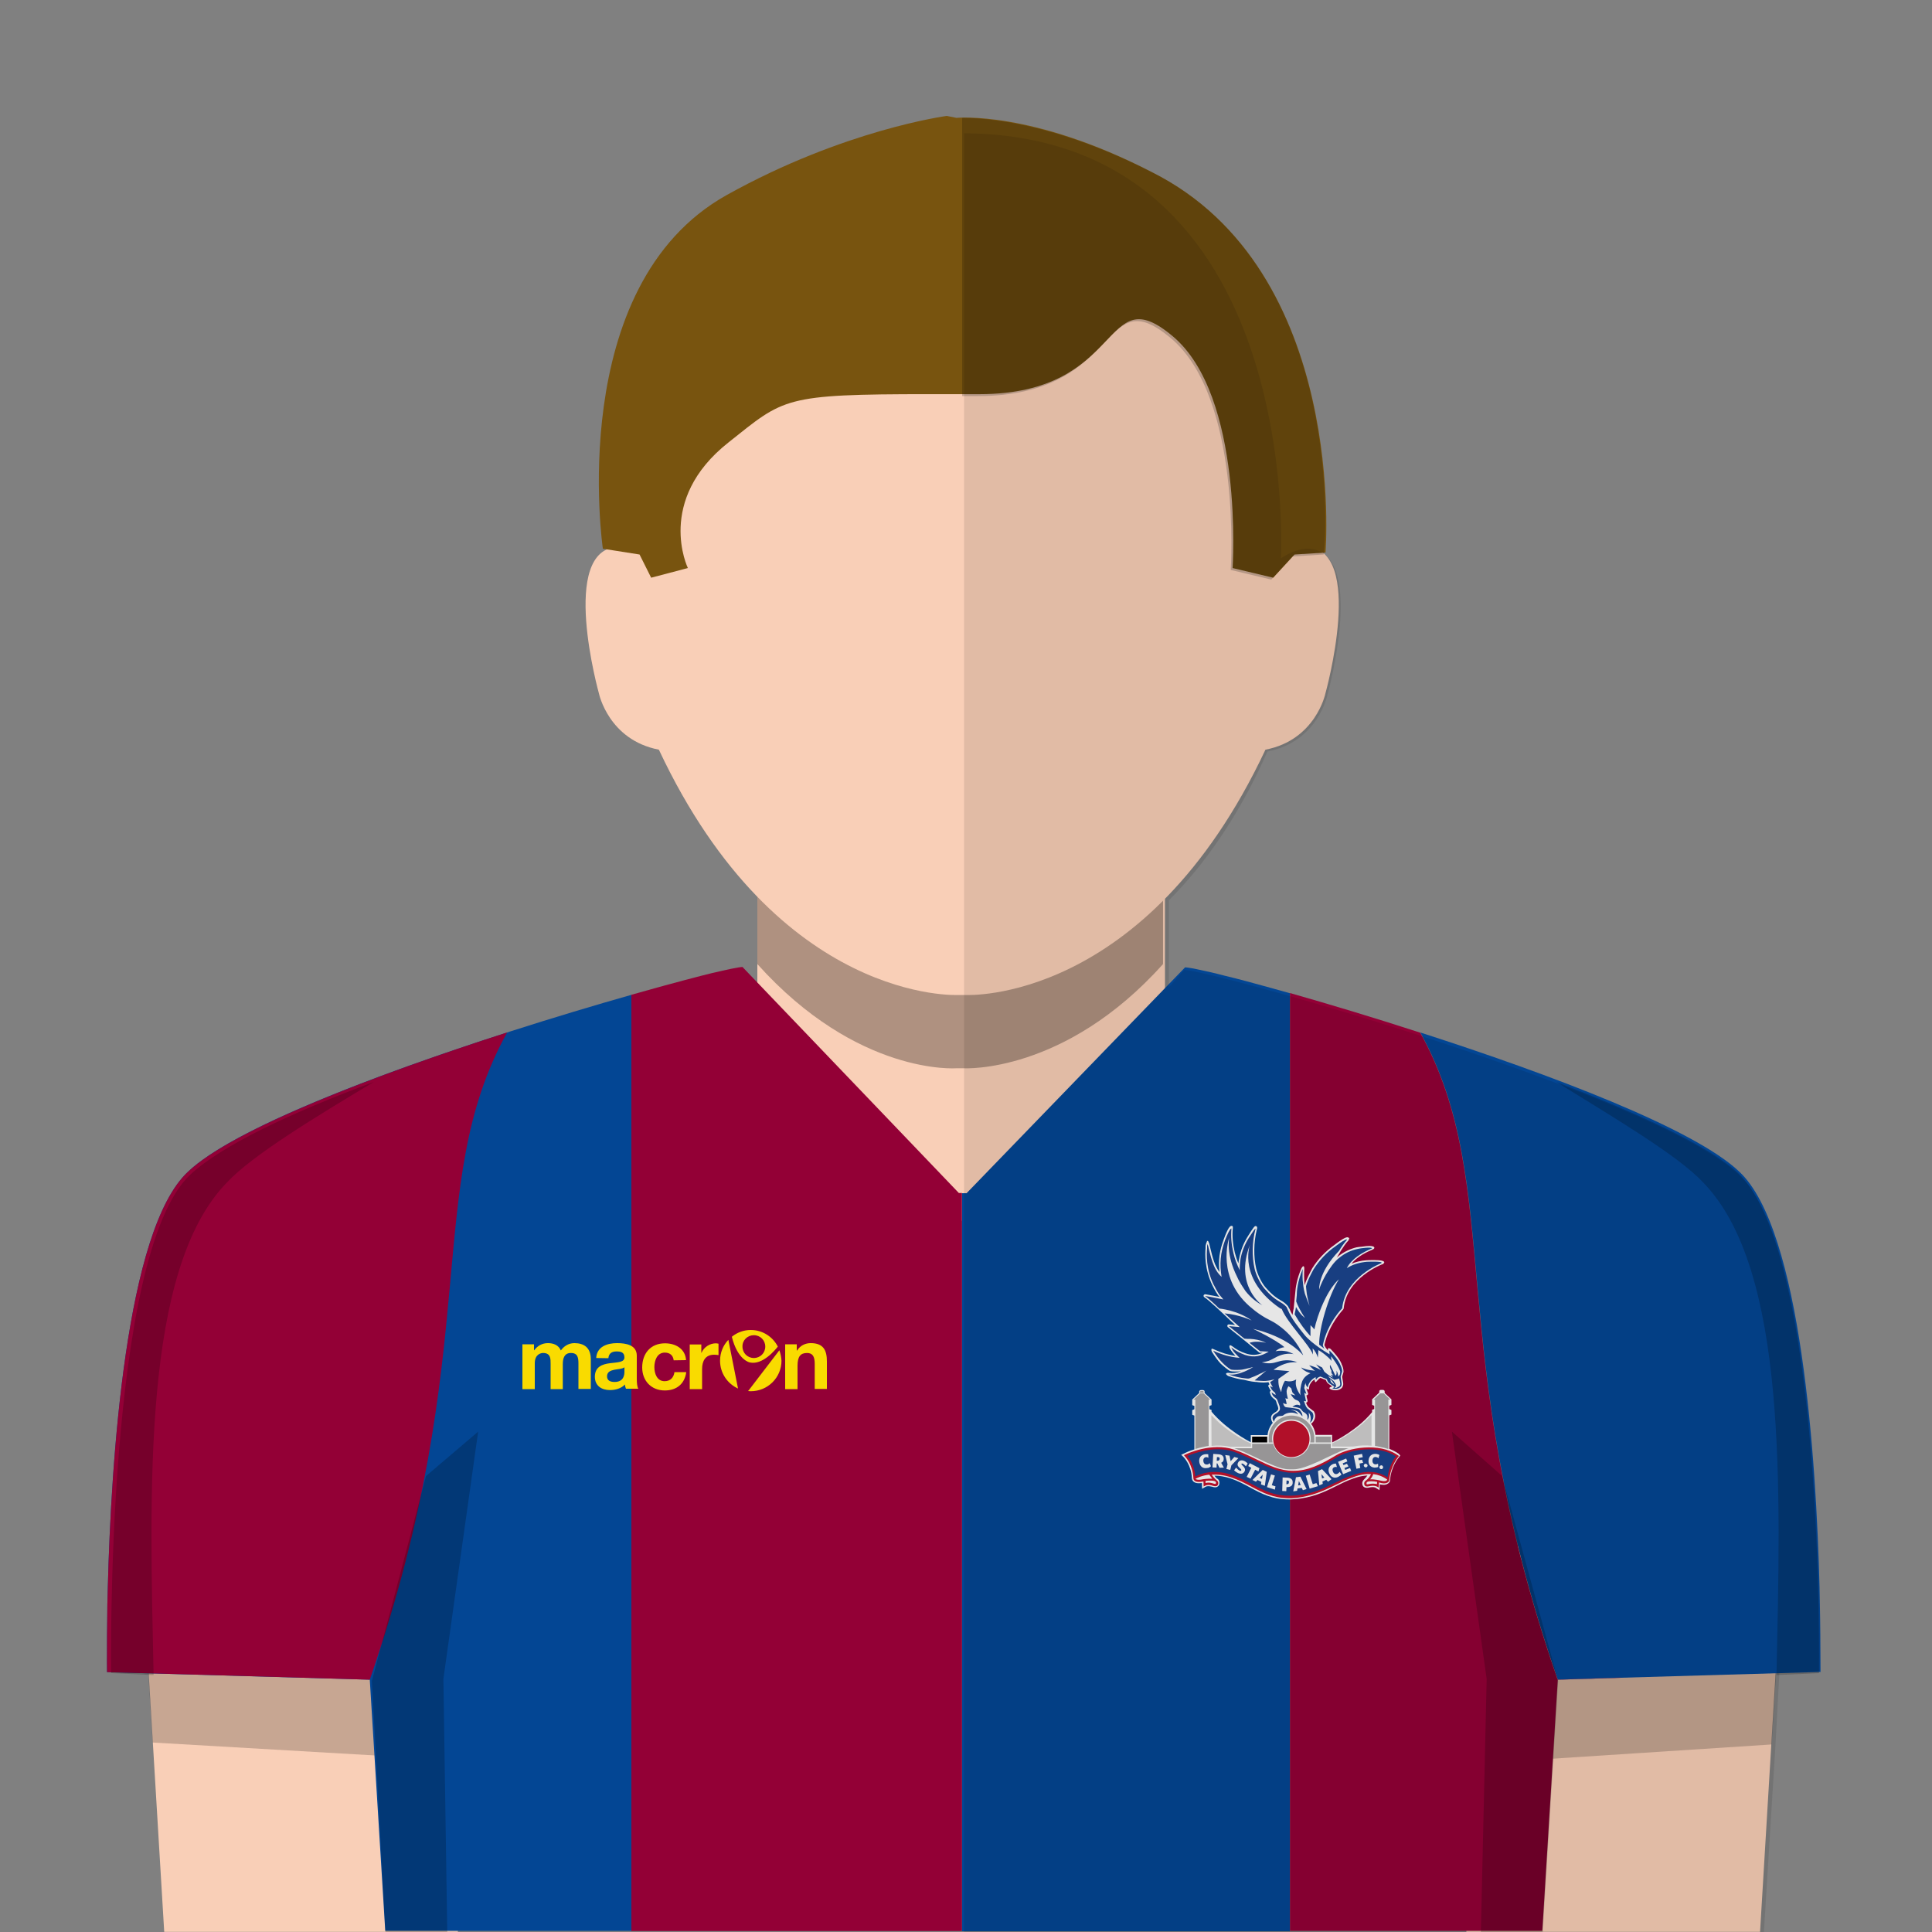 <?xml version="1.0" encoding="utf-8"?><svg viewBox="0 0 100 100" xmlns="http://www.w3.org/2000/svg"><rect x="0" y="0" width="100" height="100" fill="#808080" stroke="none"/><g id="skin"><rect x="39.2" y="43.502" fill="#F9CFB7" width="21.099" height="19.689" /><g opacity="0.3"><g><path d="M50,41.502h-0.4H39.2V49.9c5.2,5.792,10.3,5.393,10.3,5.393h0.4c0,0,5.198,0.301,10.298-5.393v-8.398H50z" /></g></g><path fill="#F9CFB7" d="M50,51.5c0,0,9.297,0.5,15.499-12.697c2.601-0.5,3.101-2.9,3.101-2.9s2.101-7.5-1-7.6&#xD;&#xA;		c-0.701,0-1.399,0.5-1.399,0.5s1.198-21.7-16.198-22h-0.4c-17.4,0.3-16.2,22-16.2,22s-0.7-0.5-1.4-0.5c-3.1,0.1-1,7.6-1,7.6&#xD;&#xA;		s0.5,2.4,3.1,2.9C40.3,52,49.6,51.5,49.6,51.5H50z" /><polygon fill="#F9CFB7" points="92.199,81.693 91.1,99.993 75.898,99.993 76.699,79.793 	" /><polygon fill="#F9CFB7" points="7.4,81.693 8.5,99.993 23.7,99.993 22.9,79.793 	" /><g opacity="0.2"><polygon points="22.9,80.393 7.4,82.193 7.9,90.193 23.4,91.094 		" /></g><g opacity="0.2"><polygon points="76.699,80.493 92.199,82.293 91.699,90.293 76.299,91.293 		" /></g></g><g id="short-hair"><path fill="#78540F" d="M50.699,20.402c7.6,0,6.301-6.102,10-3c3.699,3.1,3.1,12,3.1,12l2.102,0.5l1.104-1.2l1.603-0.101&#xD;&#xA;		c0,0,1.197-14.601-9-19.699c-6.2-3.2-10.101-2.801-10.101-2.801L49.004,6c0,0-5.3,0.7-11.4,4.101c-8.4,4.699-6.4,18.301-6.4,18.301&#xD;&#xA;		l1.9,0.3l0.6,1.2l1.9-0.5c0,0-1.7-3.5,2.1-6.5c2.9-2.301,2.8-2.5,10.4-2.5H50.699z" /><g opacity="0.2"><path d="M59.6,8.902C54.499,6.3,50.9,6.101,49.801,6.101V20.5H50.6c7.602,0,6.299-6.1,10-3c3.698,3.101,3.102,12,3.102,12l2.1,0.5&#xD;&#xA;			l1.104-1.2l1.604-0.1C68.6,28.602,69.799,14.001,59.6,8.902z" /></g></g><g id="crystal_x5F_palace"><path fill="#034694" d="M64.52,50.79c-0.41-0.11-0.8-0.21-1.14-0.29c-0.26-0.07-0.51-0.13-0.73-0.18&#xD;&#xA;		c-0.56-0.13-0.96-0.21-1.19-0.24c-0.04,0-0.09-0.01-0.12-0.01l-0.01,0.01l-11.3,11.68h-0.24v38.2h16.98V51.41&#xD;&#xA;		C65.95,51.18,65.19,50.97,64.52,50.79z" /><path fill="#034694" d="M9.73,60.65c-3.22,3-3.98,14.96-4.15,21.52c-0.02,0.58-0.03,1.13-0.03,1.62c0,0.31-0.01,0.59-0.01,0.86&#xD;&#xA;		c-0.01,1.19,0,1.9,0,1.9l13.6,0.39l0.8,13h12.75V51.49C25.21,53.61,12.86,57.66,9.73,60.65z" /><path fill="#930036" d="M49.63,61.75l-11.2-11.7c-0.22,0.01-0.78,0.13-1.59,0.32c-0.17,0.04-0.36,0.09-0.56,0.14&#xD;&#xA;		c-0.26,0.07-0.54,0.14-0.84,0.22c-0.8,0.21-1.74,0.47-2.76,0.76v48.46h17.11v-38.2H49.63z" /><path id="left_sleve_4_" fill="#930036" d="M26.25,53.44c-6.74,2.17-14.18,4.99-16.52,7.21c-3.22,3-3.98,14.96-4.15,21.52&#xD;&#xA;		c-0.02,0.58-0.03,1.13-0.03,1.62c0,0.31-0.01,0.59-0.01,0.86c-0.01,1.19,0,1.9,0,1.9s6.89,0.19,13.6,0.39&#xD;&#xA;		C25.11,69.69,21.82,61.43,26.25,53.44z" /><path fill="#034694" d="M94.22,84.65c0-0.26-0.01-0.55-0.01-0.86c-0.01-0.49-0.02-1.04-0.03-1.62c-0.17-6.57-0.94-18.52-4.15-21.52&#xD;&#xA;		c-2.33-2.23-9.78-5.04-16.52-7.21c0,0,0,0.01,0.01,0.01c4.41,7.99,1.13,16.25,7.11,33.49c1.09-0.03,2.19-0.07,3.26-0.1&#xD;&#xA;		c5.51-0.16,10.34-0.3,10.34-0.3S94.23,85.84,94.22,84.65z" /><path fill="#930036" d="M73.51,53.45c-2.43-0.79-4.77-1.49-6.74-2.05v48.54h13.06l0.8-13l3.25-0.1v-0.01&#xD;&#xA;		c-1.07,0.03-2.17,0.07-3.26,0.1C74.64,69.7,77.92,61.44,73.51,53.45z" /><g id="club_logo_copy"><path fill="#FFFFFF" d="M72.4,75.25c-0.15-0.11-0.32-0.19-0.49-0.26v-1.73l0.11-0.04v-0.24l-0.11-0.05v-0.17l0.11-0.04v-0.29&#xD;&#xA;			l-0.35-0.33v-0.09c0,0-0.01-0.07-0.1-0.07h-0.1c0,0-0.08,0.01-0.08,0.07v0.07l-0.37,0.35v0.29l0.11,0.04v0.17l-0.11,0.04v0.12&#xD;&#xA;			c-0.76,0.93-1.92,1.5-2.07,1.57v-0.39h-0.86c-0.02-0.22-0.11-0.42-0.23-0.58c0.09-0.05,0.17-0.17,0.2-0.29&#xD;&#xA;			c0.03-0.12,0.01-0.24-0.05-0.34c0-0.01-0.01-0.01-0.01-0.02c-0.03-0.01-0.06-0.04-0.1-0.07c-0.06-0.05-0.16-0.12-0.18-0.15&#xD;&#xA;			c-0.06-0.06-0.09-0.14-0.12-0.22c0.02,0,0.04-0.01,0.06-0.03c0.02-0.02,0.02-0.04,0.02-0.07l-0.01-0.05&#xD;&#xA;			c-0.02-0.06-0.04-0.15-0.05-0.23l0,0h0.01l0,0c0.04,0,0.08-0.04,0.08-0.08c0-0.01,0-0.03-0.01-0.04l-0.09-0.25&#xD;&#xA;			c0.01,0.01,0.01,0.02,0.02,0.02c0.02,0.02,0.07,0.06,0.1,0.05c0.03-0.01,0.03-0.07,0.03-0.1c0.01-0.16,0.13-0.32,0.27-0.42&#xD;&#xA;			c0.01,0.03,0.01,0.04,0.02,0.05c0.01,0.03,0.01,0.09,0.04,0.09l0,0c0.03,0,0.05-0.04,0.1-0.09c0.06-0.06,0.1-0.11,0.16-0.13&#xD;&#xA;			l0.28,0.11c0.01,0.05,0.05,0.13,0.11,0.18c0.05,0.04,0.1,0.07,0.19,0.13c0.01,0.01,0.02,0.01,0.03,0.02&#xD;&#xA;			c-0.01,0-0.02,0.01-0.03,0.01c-0.03,0.01-0.12,0.04-0.12,0.08c0,0.04,0.09,0.06,0.12,0.08c0.06,0.02,0.13,0.03,0.2,0.03&#xD;&#xA;			c0.14,0,0.26-0.05,0.33-0.13c0.05-0.08,0.08-0.16,0.06-0.26c-0.01-0.07-0.04-0.25-0.05-0.31l0.07-0.25c0-0.01,0-0.02,0-0.02&#xD;&#xA;			c0-0.12-0.03-0.25-0.1-0.38V70.6c0-0.01-0.01-0.02-0.01-0.03s-0.01-0.01-0.01-0.02c-0.02-0.04-0.04-0.08-0.06-0.12&#xD;&#xA;			c-0.2-0.33-0.48-0.59-0.49-0.61c-0.03-0.01-0.08-0.05-0.11-0.04c-0.03,0.01-0.03,0.08-0.03,0.11v0.02&#xD;&#xA;			c-0.02-0.05-0.09-0.12-0.11-0.15c-0.03-0.05-0.06-0.11-0.07-0.14c0.24-1.1,0.97-1.83,0.97-1.84c0.02-0.02,0.02-0.04,0.03-0.06&#xD;&#xA;			c0.15-1.57,1.95-2.26,1.97-2.27c0.01,0,0.05-0.02,0.06-0.02c0.06-0.05,0.07-0.08,0.07-0.1c-0.02-0.06-0.13-0.11-0.57-0.11&#xD;&#xA;			c-0.17,0-0.33,0.01-0.33,0.01c-0.01,0-0.01,0-0.02,0c-0.28,0.02-0.54,0.08-0.78,0.18c0.31-0.38,0.8-0.61,1.09-0.73&#xD;&#xA;			c0.01-0.01,0.06-0.03,0.07-0.04c0.01-0.02,0.04-0.04,0.02-0.08c-0.03-0.06-0.16-0.07-0.25-0.07c-0.1,0-0.23,0.01-0.4,0.04&#xD;&#xA;			c-0.09,0-0.17,0.02-0.25,0.03h-0.01c-0.33,0.08-0.65,0.23-0.92,0.44c-0.04,0.03-0.08,0.07-0.11,0.1l0.22-0.37&#xD;&#xA;			c0.12-0.19,0.24-0.37,0.38-0.52c0.01-0.01,0.01-0.02,0.02-0.04c0.01-0.03,0.04-0.07,0.02-0.09c-0.02-0.01-0.05-0.04-0.09-0.04&#xD;&#xA;			c-0.04,0-0.17,0.01-0.66,0.39c-0.47,0.33-0.87,0.75-1.16,1.22c-0.11,0.21-0.32,0.6-0.39,0.87c0-0.03-0.01-0.06-0.01-0.08&#xD;&#xA;			c-0.01-0.11-0.02-0.22-0.02-0.36c0-0.16,0-0.31,0.01-0.4c0-0.04,0-0.13-0.04-0.14s-0.09,0.07-0.11,0.11&#xD;&#xA;			c-0.24,0.55-0.3,1.01-0.32,1.28l-0.08,0.81c-0.02,0.05-0.06,0.32-0.06,0.32c-0.06-0.11-0.11-0.2-0.16-0.32c0,0,0-0.01-0.01-0.01&#xD;&#xA;			l-0.07-0.13c0,0,0-0.01-0.01-0.01c-0.12-0.14-0.23-0.21-0.37-0.29c-0.19-0.11-0.42-0.26-0.77-0.66c-0.2-0.22-0.42-0.67-0.49-0.98&#xD;&#xA;			c-0.14-0.62-0.13-1.35,0.03-2.01c0.02-0.04,0.03-0.13,0.01-0.15c-0.02-0.03-0.04-0.04-0.07-0.04c-0.05,0-0.1,0.04-0.42,0.56l0,0&#xD;&#xA;			c-0.21,0.34-0.36,0.72-0.43,1.12c-0.02,0.08-0.03,0.17-0.04,0.25c-0.08-0.18-0.14-0.38-0.19-0.57c-0.1-0.42-0.14-0.85-0.1-1.24&#xD;&#xA;			c0-0.02,0.01-0.09-0.01-0.11c-0.01-0.01-0.03-0.02-0.06-0.02c-0.07,0-0.18,0.09-0.4,0.7c-0.22,0.58-0.29,1.11-0.22,1.69&#xD;&#xA;			c-0.25-0.32-0.36-0.77-0.46-1.18c-0.02-0.1-0.05-0.2-0.07-0.29c-0.02-0.05-0.05-0.16-0.09-0.14h-0.01l0,0l0,0c0,0,0,0-0.01,0&#xD;&#xA;			c-0.01,0.02-0.04,0.12-0.05,0.13c-0.01,0.03-0.02,0.07-0.03,0.12v0.01c0,0.02,0,0.04,0,0.06s0,0.04,0,0.06&#xD;&#xA;			c-0.03,0.3-0.05,1.09,0.35,1.91l0.01,0.02c0,0.01,0.01,0.02,0.02,0.04c0.04,0.09,0.09,0.17,0.14,0.26&#xD;&#xA;			c0.01,0.03,0.03,0.05,0.05,0.08c0.06,0.1,0.1,0.16,0.16,0.21c-0.24-0.05-0.58-0.11-0.74-0.14c-0.04,0-0.07,0.02-0.09,0.05&#xD;&#xA;			c-0.01,0.04,0,0.08,0.03,0.1c0.14,0.09,0.39,0.31,0.65,0.55l0,0l0.46,0.43l0.04,0.04c0.15,0.14,0.3,0.29,0.45,0.42l-0.32-0.03&#xD;&#xA;			c-0.04,0-0.07,0.02-0.08,0.05c-0.01,0.03,0,0.07,0.02,0.09l0.74,0.59l0,0l0.32,0.26c0,0,0,0,0.01,0.01L65.17,70&#xD;&#xA;			c0.01,0.01,0.03,0.02,0.05,0.02h0.14c-0.3,0.13-0.57,0.14-0.89,0.03c-0.25-0.08-0.49-0.21-0.69-0.37&#xD;&#xA;			c-0.03-0.02-0.1-0.07-0.13-0.04c-0.03,0.03-0.01,0.1,0,0.14c0.07,0.14,0.18,0.28,0.3,0.4c-0.38-0.05-0.73-0.16-1.12-0.34&#xD;&#xA;			c-0.03-0.01-0.09-0.05-0.12-0.02c-0.02,0.03,0,0.11,0.01,0.14c0.18,0.28,0.32,0.47,0.46,0.62c0.16,0.15,0.36,0.31,0.46,0.37&#xD;&#xA;			c0.02,0.01,0.07,0.04,0.3,0.04c0.09,0,0.19,0,0.27-0.01c0.01,0,0.02,0,0.03,0c-0.23,0.08-0.45,0.11-0.64,0.08&#xD;&#xA;			c-0.04-0.01-0.13,0-0.14,0.04c-0.01,0.04,0.07,0.1,0.11,0.12c0.28,0.1,0.56,0.17,0.82,0.2c0.09,0.02,0.33,0.09,0.6,0.11&#xD;&#xA;			c0.02,0,0.04,0,0.05,0c0.02,0,0.04,0,0.06,0.01c0.1,0.01,0.2,0.02,0.3,0.02c0.08,0,0.17-0.01,0.26-0.02c0,0.01,0,0.02,0.01,0.03&#xD;&#xA;			l0.04,0.09c-0.02,0-0.03,0.01-0.04,0.02c-0.03,0.03-0.03,0.07-0.01,0.1l0.1,0.19c0,0,0,0.01,0.01,0.01c0,0,0,0,0.01,0.01&#xD;&#xA;			c0,0-0.01,0-0.01,0.01c-0.04,0.01-0.05,0.05-0.04,0.08c0.05,0.21,0.15,0.28,0.22,0.33c0.05,0.04,0.08,0.06,0.1,0.12&#xD;&#xA;			c0.01,0.04,0.03,0.08,0.04,0.13c0.04,0.09,0.1,0.24,0.06,0.3c-0.05,0.08-0.08,0.1-0.13,0.13c-0.04,0.02-0.08,0.05-0.13,0.09&#xD;&#xA;			c-0.13,0.11-0.13,0.26-0.03,0.44l0.01,0.01l0.01,0.01c-0.15,0.18-0.25,0.4-0.27,0.64h-0.87v0.37c-0.1-0.05-1.25-0.65-2.03-1.58&#xD;&#xA;			v-0.09l-0.11-0.04l0,0v-0.17l0.11-0.04v-0.29l-0.36-0.34v-0.08c0-0.06-0.08-0.07-0.08-0.07h-0.1c-0.09,0-0.1,0.07-0.1,0.07v0.08&#xD;&#xA;			l-0.36,0.34v0.29l0.11,0.04v0.17l-0.11,0.05v0.24l0.11,0.04v1.75c-0.3,0.09-0.49,0.19-0.51,0.2l-0.17,0.08l0.13,0.13&#xD;&#xA;			c0,0,0.39,0.39,0.42,1.07c0,0.08,0.04,0.15,0.1,0.2c0.13,0.1,0.35,0.07,0.42,0.06l0.01,0.3l0.19-0.11&#xD;&#xA;			c0.04-0.02,0.15-0.04,0.26-0.01c0.02,0,0.04,0.01,0.06,0.01c0.09,0.03,0.21,0.06,0.3-0.01c0.04-0.03,0.09-0.08,0.09-0.19&#xD;&#xA;			c0-0.08-0.03-0.15-0.09-0.2c-0.01-0.01-0.02-0.01-0.04-0.02c-0.03-0.03-0.09-0.09-0.13-0.15c0.24,0,0.52,0.04,0.83,0.14&#xD;&#xA;			c0.38,0.13,0.7,0.3,1.01,0.47c0.59,0.32,1.15,0.62,2.02,0.62c0.08,0,0.16,0,0.24-0.01c0.94-0.06,1.6-0.38,2.18-0.67&#xD;&#xA;			c0.24-0.12,0.48-0.24,0.71-0.33c0.02-0.01,0.04-0.01,0.06-0.02c0.17-0.07,0.49-0.19,0.87-0.21c0,0.01-0.01,0.01-0.01,0.01&#xD;&#xA;			c-0.06,0.09-0.19,0.22-0.19,0.22l0,0c-0.04,0.05-0.07,0.11-0.07,0.17c0,0.11,0.04,0.16,0.08,0.19c0.09,0.07,0.21,0.05,0.3,0.03&#xD;&#xA;			c0.02,0,0.04-0.01,0.06-0.01c0.11-0.02,0.22,0,0.26,0.03l0.19,0.12l0.02-0.3c0.08,0.02,0.29,0.06,0.42-0.04&#xD;&#xA;			c0.07-0.04,0.11-0.11,0.11-0.2c0.06-0.69,0.43-1.13,0.44-1.14l0.09-0.11L72.4,75.25z M67.53,72.21l0.03-0.01h0.01L67.53,72.21z" /><g id="g158" transform="translate(226.992,741.363)"><path id="path160" fill="#1B458F" d="M-160.37-664.73h-0.03l-0.01,0.19h0.02c0.07,0,0.11-0.03,0.11-0.09&#xD;&#xA;				C-160.26-664.71-160.3-664.73-160.37-664.73" /></g><g id="g162" transform="translate(229.752,740.155)"><path id="path164" fill="#1B458F" d="M-162.56-663.27l0.13-0.02l-0.09-0.21L-162.56-663.27z" /></g><g id="g166" transform="translate(220.599,741.775)"><path id="path168" fill="#1B458F" d="M-155.28-665.23l0.04-0.22l-0.16,0.17L-155.28-665.23z" /></g><g id="g170" transform="translate(209.458,747.308)"><path id="path172" fill="#1B458F" d="M-146.43-671.89h-0.04l-0.01,0.19h0.04c0.07,0,0.1-0.03,0.11-0.09&#xD;&#xA;				C-146.32-671.87-146.36-671.89-146.43-671.89" /></g><g id="g174" transform="translate(235.778,741.866)"><path id="path176" fill="#1B458F" d="M-167.35-665.34l0.12-0.05l-0.15-0.17L-167.35-665.34z" /></g><g id="g178" transform="translate(250.788,744.213)"><path id="path180" fill="#1B458F" d="M-179.29-668.17c-0.05,0-0.1-0.04-0.1-0.09c-0.01-0.05,0.04-0.1,0.09-0.11&#xD;&#xA;				c0.05,0,0.1,0.04,0.1,0.09C-179.19-668.23-179.23-668.17-179.29-668.17 M-179.44-668.73c-0.03-0.04-0.08-0.06-0.13-0.07&#xD;&#xA;				c-0.1-0.01-0.17,0.05-0.18,0.17c-0.01,0.12,0.05,0.2,0.14,0.21c0.05,0.01,0.09-0.01,0.15-0.03l0.01,0.17&#xD;&#xA;				c-0.06,0.02-0.12,0.03-0.2,0.03c-0.21-0.02-0.33-0.17-0.3-0.39c0.02-0.21,0.17-0.34,0.39-0.32c0.07,0.01,0.13,0.03,0.17,0.06&#xD;&#xA;				L-179.44-668.73z M-180.09-668.26c-0.05,0-0.1-0.04-0.11-0.09c0-0.05,0.04-0.1,0.09-0.1s0.1,0.04,0.11,0.09&#xD;&#xA;				C-180-668.31-180.04-668.27-180.09-668.26 M-180.38-668.23l-0.2,0.04l-0.14-0.68l0.43-0.09l0.04,0.17l-0.23,0.05l0.02,0.11&#xD;&#xA;				l0.17-0.03l0.06,0.16l-0.19,0.04L-180.38-668.23z M-181.27-667.91l-0.26-0.64l0.42-0.17l0.06,0.15l-0.24,0.1l0.04,0.09l0.18-0.07&#xD;&#xA;				l0.08,0.14l-0.21,0.08l0.04,0.1l0.25-0.1l0.06,0.15L-181.27-667.91z M-181.52-667.77c-0.19,0.09-0.37,0.03-0.46-0.17&#xD;&#xA;				c-0.09-0.19-0.04-0.38,0.16-0.48c0.06-0.03,0.12-0.04,0.18-0.04l0.05,0.18c-0.05-0.01-0.1-0.01-0.14,0.01&#xD;&#xA;				c-0.09,0.04-0.11,0.13-0.06,0.24c0.05,0.11,0.14,0.14,0.23,0.1c0.04-0.02,0.08-0.05,0.11-0.1l0.1,0.14&#xD;&#xA;				C-181.4-667.85-181.45-667.81-181.52-667.77 M-182.05-667.52l-0.09-0.1l-0.2,0.09l0.02,0.12l-0.18,0.08l-0.07-0.74l0.21-0.1&#xD;&#xA;				l0.49,0.52L-182.05-667.52z M-183-667.16l-0.2-0.67l0.2-0.06l0.16,0.5l0.19-0.06l0.08,0.16L-183-667.16z M-183.35-667.08&#xD;&#xA;				l-0.06-0.12l-0.22,0.03l-0.02,0.12l-0.2,0.03l0.14-0.73l0.23-0.03l0.32,0.64L-183.35-667.08z M-184.17-667.24h-0.03l-0.01,0.21&#xD;&#xA;				l-0.21-0.01l0.02-0.7l0.24,0.01c0.18,0.01,0.29,0.09,0.28,0.25C-183.87-667.32-183.99-667.24-184.17-667.24 M-184.8-667.11&#xD;&#xA;				l-0.41-0.13l0.21-0.66l0.2,0.06l-0.16,0.5l0.19,0.06L-184.8-667.11z M-185.32-667.31l-0.2-0.07l0.02-0.13l-0.2-0.1l-0.08,0.09&#xD;&#xA;				l-0.18-0.09l0.53-0.52l0.21,0.1L-185.32-667.31z M-186.26-667.77l0.24-0.47l-0.16-0.09l0.08-0.15l0.5,0.26l-0.05,0.17l-0.17-0.09&#xD;&#xA;				l-0.24,0.46L-186.26-667.77z M-186.48-668.36c0.12,0.11,0.16,0.19,0.12,0.29c-0.07,0.15-0.2,0.16-0.33,0.11&#xD;&#xA;				c-0.09-0.04-0.16-0.09-0.22-0.15l0.1-0.14c0.06,0.07,0.13,0.13,0.19,0.16c0.04,0.01,0.07,0.01,0.08-0.02&#xD;&#xA;				c0.01-0.03,0-0.05-0.07-0.11c-0.11-0.1-0.15-0.17-0.1-0.28c0.06-0.13,0.19-0.15,0.31-0.1c0.09,0.04,0.14,0.08,0.19,0.14&#xD;&#xA;				l-0.09,0.14c-0.05-0.06-0.11-0.11-0.16-0.13c-0.04-0.02-0.06-0.01-0.07,0.01C-186.55-668.44-186.54-668.42-186.48-668.36&#xD;&#xA;				 M-187.11-668.13l-0.2-0.05l0.06-0.24l-0.12-0.48l0.22,0.03l0.06,0.29l0.19-0.22l0.21,0.06l-0.36,0.37L-187.11-668.13z&#xD;&#xA;				 M-187.67-668.24l-0.11-0.23h-0.03l-0.01,0.22l-0.21-0.01l0.04-0.7l0.27,0.02c0.18,0.01,0.28,0.1,0.27,0.25&#xD;&#xA;				c0,0.09-0.05,0.16-0.13,0.19l0.14,0.25L-187.67-668.24z M-188.31-668.23c-0.21,0.04-0.36-0.07-0.4-0.29&#xD;&#xA;				c-0.04-0.21,0.06-0.38,0.28-0.42c0.07-0.01,0.13-0.01,0.18,0l0.01,0.18c-0.04-0.02-0.09-0.04-0.14-0.03&#xD;&#xA;				c-0.09,0.02-0.14,0.1-0.12,0.22c0.02,0.12,0.1,0.17,0.2,0.16c0.05-0.01,0.09-0.03,0.13-0.07l0.06,0.16&#xD;&#xA;				C-188.18-668.26-188.23-668.23-188.31-668.23 M-181.61-668.84c-0.79,0.5-1.43,0.81-2.24,0.81c-1.09,0-1.94-0.72-3.09-1.11&#xD;&#xA;				s-2.48,0.26-2.48,0.26s0.42,0.41,0.45,1.16c0,0,0.77-0.5,1.92-0.11c1.15,0.39,1.75,1.16,3.23,1.07c1.29-0.08,2.03-0.68,2.86-0.99&#xD;&#xA;				c0.26-0.1,1.21-0.54,2.03,0.09c0.07-0.73,0.47-1.18,0.47-1.18C-179.45-669.54-181.03-669.21-181.61-668.84" /></g><path fill="#C4122E" d="M72.36,75.33c-0.98-0.7-2.59-0.38-3.21,0c-0.81,0.49-1.46,0.8-2.21,0.8h-0.01c-0.68,0-1.27-0.29-1.89-0.59&#xD;&#xA;			c-0.37-0.18-0.75-0.37-1.17-0.51c-1.16-0.39-2.47,0.23-2.52,0.26l-0.07,0.03l0.05,0.06c0,0,0.41,0.41,0.44,1.13&#xD;&#xA;			c0,0.06,0.03,0.11,0.07,0.14c0.12,0.09,0.35,0.04,0.38,0.04c0.02,0,0.05-0.01,0.07-0.01l0.01,0.26l0.08-0.04&#xD;&#xA;			c0.07-0.04,0.2-0.05,0.32-0.02c0.02,0,0.04,0.01,0.06,0.02c0.08,0.02,0.17,0.05,0.24,0c0.04-0.03,0.05-0.07,0.06-0.13&#xD;&#xA;			c0-0.05-0.02-0.09-0.05-0.12l0,0c-0.15-0.12-0.24-0.24-0.29-0.32c0.28-0.02,0.62,0.01,1.01,0.14c0.39,0.13,0.71,0.3,1.03,0.47&#xD;&#xA;			c0.58,0.31,1.13,0.61,1.99,0.61c0.08,0,0.16,0,0.24-0.01c0.91-0.08,1.56-0.4,2.14-0.68c0.25-0.12,0.48-0.24,0.72-0.33&#xD;&#xA;			c0.02-0.01,0.04-0.01,0.06-0.02c0.2-0.08,0.6-0.24,1.05-0.21c-0.03,0.08-0.1,0.21-0.27,0.34c0,0-0.01,0-0.01,0.01l0,0&#xD;&#xA;			c0,0,0,0-0.01,0l0,0c-0.04,0.04-0.06,0.08-0.06,0.13c0,0.06,0.02,0.11,0.05,0.13c0.06,0.05,0.15,0.03,0.23,0.01&#xD;&#xA;			c0.02,0,0.04-0.01,0.07-0.01c0.12-0.02,0.25,0,0.32,0.04L71.36,77l0.02-0.27c0.02,0.01,0.05,0.01,0.07,0.02s0.25,0.07,0.38-0.02&#xD;&#xA;			c0.05-0.03,0.07-0.08,0.08-0.14c0.07-0.72,0.45-1.17,0.46-1.18l0.04-0.05L72.36,75.33z M62.94,76.75c0,0.03-0.01,0.04-0.02,0.05&#xD;&#xA;			c-0.02,0.02-0.09,0-0.14-0.02c-0.02-0.01-0.05-0.01-0.07-0.02c-0.05-0.01-0.1-0.02-0.16-0.02c-0.05,0-0.11,0.01-0.15,0.02v-0.11&#xD;&#xA;			c0.2-0.02,0.44-0.03,0.52,0.04C62.94,76.71,62.94,76.73,62.94,76.75z M62.75,76.54c-0.23-0.02-0.51,0.03-0.56,0.04&#xD;&#xA;			c-0.05,0.01-0.22,0.03-0.29-0.02c-0.01-0.01-0.02-0.02-0.02-0.02c0.09-0.05,0.34-0.17,0.71-0.21&#xD;&#xA;			C62.62,76.37,62.67,76.44,62.75,76.54z M71.27,76.82c-0.1-0.03-0.23-0.03-0.32-0.02c-0.02,0-0.05,0.01-0.07,0.01&#xD;&#xA;			c-0.05,0.01-0.12,0.03-0.14,0.01c-0.01-0.01-0.01-0.02-0.01-0.05c0-0.02,0.01-0.04,0.02-0.05l0.01-0.01&#xD;&#xA;			c0.04-0.03,0.12-0.04,0.21-0.04c0.1,0,0.21,0.01,0.31,0.03L71.27,76.82z M71.48,76.64c-0.04-0.01-0.33-0.08-0.56-0.07&#xD;&#xA;			c0.1-0.11,0.14-0.21,0.16-0.27c0.24,0.03,0.48,0.11,0.72,0.28c0,0.02-0.01,0.04-0.03,0.05C71.7,76.69,71.53,76.65,71.48,76.64z&#xD;&#xA;			 M71.82,76.47c-0.77-0.52-1.62-0.19-1.95-0.06c-0.02,0.01-0.04,0.02-0.06,0.02c-0.25,0.09-0.48,0.21-0.73,0.33&#xD;&#xA;			c-0.59,0.29-1.21,0.6-2.11,0.65c-0.97,0.06-1.55-0.26-2.17-0.59c-0.32-0.17-0.65-0.35-1.04-0.48c-0.97-0.33-1.67-0.04-1.89,0.08&#xD;&#xA;			c-0.04-0.56-0.3-0.93-0.41-1.06c0.28-0.12,1.4-0.55,2.37-0.23c0.42,0.14,0.79,0.33,1.16,0.5c0.64,0.31,1.24,0.6,1.94,0.6h0.01&#xD;&#xA;			c0.86,0,1.59-0.4,2.27-0.81c0.59-0.36,2.1-0.67,3.04-0.04C72.15,75.5,71.89,75.9,71.82,76.47z" /><path id="path232" fill="#1B458F" d="M69.35,71.72c-0.03,0.04-0.08,0.07-0.13,0.09c-0.05,0.03-0.11,0.04-0.15,0.03l0,0&#xD;&#xA;			c0,0,0.01,0,0.01-0.01c0,0,0.01,0,0.01-0.01c0.12-0.06,0.05-0.19-0.06-0.33l0,0l-0.27-0.23l-0.01-0.01l0,0l0,0h0.01l0,0h0.01&#xD;&#xA;			l0.04,0.01l0.13,0.08l0.01,0.01l0.06,0.03l0.06,0.04l0,0l0,0c0.07-0.02,0.14-0.04,0.15-0.04c0.05-0.01,0.07-0.02,0.09-0.04&#xD;&#xA;			C69.3,71.35,69.42,71.64,69.35,71.72 M69.05,71.67l-0.1-0.08l-0.06-0.06l-0.02-0.05v-0.01l-0.03-0.08l0,0&#xD;&#xA;			c0.08,0.05,0.14,0.13,0.18,0.2c0.01,0.01,0.05,0.1,0.05,0.1L69.05,71.67z M68.55,71l-0.12-0.22l-0.31-0.16l0.26,0.3&#xD;&#xA;			c-0.14-0.08-0.37-0.2-0.62-0.25c0,0,0.21,0.2,0.31,0.3c0.02,0.01,0.02,0.02,0.02,0.02s-0.01-0.01-0.02-0.02&#xD;&#xA;			c-0.03-0.02-0.1-0.04-0.25-0.05c-0.14-0.02-0.31-0.06-0.47-0.14c0,0,0.03,0.05,0.09,0.1l0,0l0,0c0.06,0.05,0.15,0.11,0.26,0.15&#xD;&#xA;			c0.01,0,0.13,0.05,0.13,0.05c-0.07,0.03-0.14,0.07-0.2,0.12c-0.12,0.09-0.19,0.2-0.23,0.3c-0.07,0.19-0.13,0.53-0.08,0.72&#xD;&#xA;			c-0.16-0.22-0.31-0.5-0.23-0.82c-0.24,0.14-0.41,0.1-0.58,0.07c-0.08,0.11-0.18,0.36-0.19,0.58c-0.02-0.02-0.03-0.04-0.04-0.07&#xD;&#xA;			c-0.07-0.14-0.1-0.29-0.11-0.44c0-0.06,0-0.12,0-0.17l0,0l0.57-0.4l-0.82-0.07l0,0c0.01-0.01,0.02-0.02,0.04-0.03&#xD;&#xA;			c0.32-0.22,0.71-0.38,1.1-0.36c0.03,0,0.06,0,0.09,0.01c-0.25-0.14-0.7-0.14-0.96-0.05c-0.36,0.11-0.5,0.12-0.88,0.05&#xD;&#xA;			c0.4-0.08,0.39-0.09,0.62-0.21c0.2-0.11,0.57-0.31,1.03-0.22c-0.11-0.06-0.21-0.1-0.34-0.14c-0.14-0.03-0.36-0.06-0.6-0.01&#xD;&#xA;			c0,0,0.16-0.17,0.46-0.21c-0.41-0.37-1.62-0.95-1.62-0.95c1.73,0.41,2.46,1.22,2.57,1.35c0,0,0.01,0.01,0.02,0.01&#xD;&#xA;			c-0.07-0.15-0.45-1.04-1.5-1.69c-0.15-0.09-0.31-0.16-0.45-0.24c-0.24-0.14-0.46-0.29-0.66-0.46l0,0&#xD;&#xA;			c-1.95-1.55-1.22-3.68-1.22-3.68c-0.07,0.49,0.02,0.98,0.16,1.41c0.09,0.27,0.21,0.53,0.32,0.75c0.13,0.25,0.27,0.45,0.37,0.6&#xD;&#xA;			c0.24,0.3,0.53,0.55,0.87,0.73c0,0-1.47-1-0.64-3.14c-0.03,0.09-0.61,1.81,1.56,3.3c0.05,0.02,0.08,0.02,0.09,0.05&#xD;&#xA;			c0.29,0.7,1.4,1.81,1.61,2.34c0-0.11-0.01-0.21-0.02-0.32c0.13,0.13,0.22,0.3,0.27,0.48c0.01-0.11,0.02-0.28,0.03-0.39&#xD;&#xA;			c0.18,0.1,0.45,0.3,0.67,0.54c0,0,0,0-0.01-0.01c-0.01,0-0.01,0-0.02-0.01l0.01,0.01c0,0,0,0,0.01,0.01c0,0,0,0,0.01,0.01&#xD;&#xA;			c0,0,0,0,0.01,0.01l-0.02-0.17V70.2c0,0,0.33,0.41,0.45,0.73c0.01,0.02,0.01,0.04,0.02,0.05c0,0.09-0.01,0.15-0.03,0.19&#xD;&#xA;			c-0.03,0.03-0.08,0.08-0.09,0.09s-0.01,0.01-0.01,0.01c0.02-0.01,0.02-0.04,0.02-0.07s-0.01-0.07-0.02-0.11&#xD;&#xA;			c-0.01-0.04-0.03-0.07-0.04-0.1c-0.01-0.03-0.02-0.05-0.02-0.05c0.01,0.08,0,0.13,0,0.17l0,0c-0.02,0.07-0.05,0.09-0.06,0.1l0,0&#xD;&#xA;			c0-0.01,0-0.02-0.01-0.03c-0.02-0.03-0.03-0.06-0.04-0.08c-0.04-0.1-0.17-0.36-0.22-0.45c-0.04,0.06,0.01,0.19,0.01,0.19&#xD;&#xA;			c0.02,0.03,0.06,0.12,0.06,0.12c-0.03,0.08,0.02,0.18,0.1,0.22c-0.02,0.01-0.09,0-0.14-0.03c0.02,0.04,0.09,0.13,0.12,0.15&#xD;&#xA;			C68.9,71.29,68.68,71.11,68.55,71 M69.37,70.64c0-0.01,0-0.01,0-0.01S69.37,70.63,69.37,70.64c0-0.01-0.01-0.03-0.02-0.05&#xD;&#xA;			c-0.02-0.04-0.04-0.07-0.06-0.11c-0.2-0.32-0.48-0.58-0.48-0.58v0.08l0,0l0.01,0.12c0,0-0.92-0.53-1.31-1.02&#xD;&#xA;			c-0.3-0.38-0.65-0.79-0.86-1.3l-0.06-0.13c-0.27-0.31-0.54-0.25-1.14-0.95c-0.21-0.24-0.44-0.71-0.51-1.02&#xD;&#xA;			c-0.15-0.66-0.13-1.4,0.04-2.05c0,0,0.08-0.22-0.34,0.44l0,0c-0.21,0.33-0.36,0.71-0.43,1.09c-0.03,0.2-0.05,0.39-0.04,0.59&#xD;&#xA;			c-0.14-0.28-0.26-0.59-0.33-0.9c-0.1-0.42-0.14-0.85-0.1-1.26c0,0-0.07-0.07-0.33,0.6c-0.25,0.67-0.29,1.25-0.18,1.9&#xD;&#xA;			c-0.46-0.4-0.57-1.12-0.72-1.69l0,0l0,0l0,0l0,0c0,0,0,0-0.01,0.01c0,0.01-0.01,0.04-0.02,0.09c0,0.04,0,0.08,0,0.12&#xD;&#xA;			c-0.03,0.29-0.06,1.06,0.34,1.88c0.01,0.01,0.02,0.03,0.03,0.05c0.06,0.12,0.12,0.23,0.18,0.33c0.1,0.18,0.18,0.23,0.29,0.38&#xD;&#xA;			c-0.01,0-0.7-0.15-0.95-0.18c0.15,0.1,0.43,0.35,0.74,0.65c0,0,0.94,0.08,1.68,0.62c0,0-0.64-0.31-1.41-0.37&#xD;&#xA;			c0.06,0.05,0.1,0.09,0.15,0.13c0.22,0.21,0.44,0.41,0.64,0.58l0,0l-0.56-0.05l0.8,0.65l0.15,0.01c0,0,0.27-0.01,0.53,0.05&#xD;&#xA;			c0.29,0.06,0.44,0.16,0.44,0.16c-0.17-0.06-0.43-0.07-0.59-0.06c-0.12,0.01-0.19,0.04-0.27,0.05l0.05,0.04l0.5,0.4l0.45,0.02&#xD;&#xA;			c-0.38,0.23-0.75,0.33-1.23,0.17c-0.25-0.09-0.5-0.22-0.71-0.39c0.08,0.21,0.28,0.39,0.43,0.54c-0.5-0.04-0.91-0.16-1.37-0.37&#xD;&#xA;			c0.18,0.27,0.32,0.46,0.46,0.6c0.14,0.15,0.33,0.3,0.43,0.36c0.06,0.05,0.34,0.04,0.53,0.03c0.04,0,0.07-0.01,0.09-0.01&#xD;&#xA;			c0.04-0.01,0.1-0.02,0.15-0.03c0.19-0.04,0.42-0.11,0.41-0.1c-0.08,0.05-0.17,0.1-0.27,0.15c-0.05,0.03-0.11,0.05-0.17,0.08&#xD;&#xA;			c-0.27,0.11-0.56,0.19-0.83,0.15c0.3,0.11,0.61,0.18,0.92,0.21c0.11,0.01,0.15,0.01,0.24-0.04c0.15-0.05,0.27-0.11,0.38-0.16&#xD;&#xA;			c0.05-0.03,0.11-0.06,0.17-0.08c0.08-0.04,0.16-0.08,0.25-0.13c-0.06,0.04-0.11,0.09-0.16,0.13c-0.03,0.03-0.06,0.05-0.09,0.08&#xD;&#xA;			c-0.11,0.09-0.23,0.18-0.36,0.3c0.35,0.02,0.56,0.08,1.03-0.06c0,0-0.1,0.07-0.23,0.15l0.14,0.27l-0.15-0.07l0.1,0.19&#xD;&#xA;			c0,0,0.07,0.09,0.17,0.16l0.03,0.11c-0.08-0.03-0.18-0.11-0.22-0.14c0.08,0.32,0.27,0.25,0.32,0.45c0.04,0.13,0.17,0.36,0.1,0.49&#xD;&#xA;			c-0.1,0.14-0.16,0.13-0.29,0.24c-0.15,0.13-0.03,0.3,0,0.35c0.03-0.16,0.15-0.26,0.21-0.28c0.1-0.03,0.23-0.01,0.27-0.05&#xD;&#xA;			c0.17-0.16,0.53-0.2,0.77-0.05c-0.11-0.18-0.17-0.18-0.4-0.24c0.4,0.03,0.42,0.11,0.62,0.34c0.02-0.13-0.09-0.29-0.18-0.37&#xD;&#xA;			c-0.03-0.02-0.34-0.07-0.65-0.1c-0.11-0.01-0.15-0.14-0.17-0.22c0.02,0.01,0.11,0.06,0.19,0.05c-0.02-0.11-0.05-0.23-0.07-0.3&#xD;&#xA;			c0.03,0.01,0.06,0.03,0.13,0.03l-0.04-0.18c-0.02-0.14-0.07-0.24,0.07-0.47c0.08,0.05,0.11,0.08,0.15,0.12&#xD;&#xA;			c0,0,0.03,0.14,0.06,0.21c0,0.01,0.14,0.13,0.15,0.15l-0.24-0.07c0,0,0.08,0.18,0.23,0.28c0.09,0.03,0.17,0.07,0.2,0.11&#xD;&#xA;			c0.03,0.04,0.08,0.14,0.05,0.19c-0.01,0.04-0.14-0.14-0.4,0.08c0.18,0,0.39,0.05,0.44,0.11c0.06,0.07,0.1,0.14,0.15,0.16&#xD;&#xA;			c0.19,0.12,0.21,0.18,0.19,0.4c0.12-0.09,0.08-0.33,0.06-0.39c0.16,0.19,0.12,0.44,0.07,0.54c0.12-0.06,0.26-0.32,0.13-0.53&#xD;&#xA;			c-0.03-0.03-0.23-0.18-0.27-0.22c-0.1-0.12-0.12-0.25-0.17-0.38c0.03,0,0.08,0.02,0.11,0.02c-0.02-0.08-0.04-0.18-0.06-0.29&#xD;&#xA;			c0-0.01,0-0.02-0.01-0.03V72.2c0-0.01,0-0.03-0.01-0.05v-0.01c0-0.02,0-0.03-0.01-0.05c0.06,0.04,0.11,0.06,0.11,0.06l-0.11-0.3&#xD;&#xA;			l0,0c0-0.02,0-0.05,0.01-0.07l0,0c0-0.02,0.01-0.04,0.01-0.06v-0.01c0-0.02,0.01-0.04,0.02-0.05v-0.01&#xD;&#xA;			c0.02-0.04,0.03-0.06,0.04-0.09c-0.05,0.11,0.1,0.26,0.1,0.26c0.02-0.24,0.23-0.46,0.41-0.54c-0.02,0.07,0.02,0.14,0.02,0.14&#xD;&#xA;			c0.05-0.11,0.16-0.16,0.23-0.17l0.14,0.06l0.15,0.06l0.04,0.02c0,0,0.03,0.12,0.09,0.18c0.07,0.05,0.13,0.09,0.29,0.2&#xD;&#xA;			c0.01,0.02-0.03,0.06-0.1,0.09c0.23,0.08,0.52-0.02,0.48-0.27c-0.01-0.09-0.05-0.33-0.05-0.33l0,0l0.05-0.18l0.02-0.05l0,0&#xD;&#xA;			L69.47,71C69.47,70.89,69.43,70.75,69.37,70.64" /><path id="path236" fill="#1B458F" d="M70.75,65.31L70.75,65.31c-0.36,0.03-0.73,0.13-1.04,0.33c0.25-0.49,0.81-0.82,1.3-1.02&#xD;&#xA;			c0,0,0.06-0.09-0.54-0.01c-0.07,0.01-0.14,0.02-0.22,0.04l0,0l0,0c-0.33,0.07-0.64,0.22-0.9,0.43c-0.15,0.11-0.28,0.25-0.4,0.41&#xD;&#xA;			c-0.5,0.67-0.67,1.25-0.67,1.25s-0.07-0.86,1.03-2c0.12-0.2,0.26-0.4,0.41-0.57c0,0,0.02-0.13-0.6,0.34&#xD;&#xA;			c-0.45,0.31-0.84,0.73-1.13,1.19c-0.1,0.18-0.32,0.59-0.39,0.87c0,0.01,0,0.02,0,0.02s0.01,0.16,0.04,0.38&#xD;&#xA;			c0.04,0.26,0.14,0.62,0.14,0.62c-0.06-0.15-0.19-0.48-0.24-0.63c-0.02-0.07-0.03-0.14-0.05-0.21c-0.01-0.04-0.01-0.08-0.02-0.12&#xD;&#xA;			c0-0.02-0.01-0.04-0.01-0.07c0-0.04-0.01-0.07-0.01-0.1c-0.02-0.13-0.03-0.25-0.03-0.37c0-0.16,0-0.3,0.01-0.41&#xD;&#xA;			c-0.28,0.66-0.31,1.17-0.31,1.37c-0.01,0.13-0.02,0.23-0.03,0.31c0.08,0.21,0.21,0.49,0.45,0.85c0,0-0.21-0.12-0.46-0.56&#xD;&#xA;			c-0.02,0.1-0.03,0.21-0.07,0.38c0.28,0.48,0.56,0.85,0.82,1.13v-0.57c0.09,0.09,0.16,0.16,0.2,0.22c0.04-0.19,0.1-0.41,0.18-0.65&#xD;&#xA;			c0.5-1.49,1.09-1.94,1.09-1.94c-0.54,0.85-1.04,2.57-1.02,3.38c0.11,0.09,0.2,0.16,0.28,0.22c-0.05-0.07-0.08-0.14-0.09-0.2&#xD;&#xA;			c0.24-1.15,1-1.9,1-1.9c0.17-1.64,2.03-2.34,2.03-2.34C71.64,65.27,70.75,65.31,70.75,65.31" /><path id="path288" d="M65.59,74.36h-0.78v0.3h0.78V74.36z" /><path id="path304" fill="#D3D2D2" d="M62.7,73.25l0.42,0.41c0.71,0.61,1.36,0.94,1.63,1.06v0.16c0,0-1.08,0.01-1.11,0&#xD;&#xA;			c-0.32-0.07-0.63-0.07-0.93-0.04L62.7,73.25L62.7,73.25z" /><path id="path324" fill="#A7A5A6" d="M68.03,74.66v-0.21c0-0.66-0.53-1.18-1.18-1.18c-0.66,0-1.18,0.53-1.18,1.18v0.21h0.2&#xD;&#xA;			c-0.02-0.06-0.03-0.13-0.03-0.2c0-0.55,0.45-0.99,1-0.99c0.55,0,1,0.44,1,0.99c0,0.07-0.01,0.13-0.02,0.2H68.03z" /><path id="path408" fill="#A7A5A6" d="M62.12,72.03v0.06c0.03,0,0.06,0,0.09,0s0.06,0,0.09,0v-0.06C62.3,72,62.25,72,62.24,72&#xD;&#xA;			s-0.02,0-0.03,0c-0.01,0-0.02,0-0.03,0C62.16,72,62.12,72,62.12,72.03" /><path fill="#A7A5A6" d="M62.66,72.46l-0.36-0.34c-0.03,0-0.06,0-0.09,0s-0.06,0-0.09,0l-0.36,0.34c0.03-0.02,0.07-0.02,0.11-0.02&#xD;&#xA;			c0,0.38,0,2.5,0,2.56c0.04-0.01,0.08-0.02,0.21-0.06l0,0c0.04-0.01,0.08-0.02,0.18-0.04l0,0c0.03-0.01,0.08-0.02,0.18-0.04l0,0&#xD;&#xA;			c0,0,0.08-0.01,0.12-0.02v-0.19v-2.21C62.59,72.44,62.62,72.44,62.66,72.46z" /><path id="path288_1_" fill="#A7A5A6" d="M68.1,74.66h0.78v-0.3H68.1V74.66z" /><path id="path304_1_" fill="#D3D2D2" d="M70.99,74.83c-0.3-0.03-0.62-0.02-0.93,0.04c-0.03,0.01-1.11,0-1.11,0v-0.16&#xD;&#xA;			c0.27-0.12,0.91-0.45,1.62-1.06l0.42-0.41V74.83z" /><path fill="#A7A5A6" d="M68.88,74.96v-0.23h-0.85l0,0H68h-0.02l0,0h-0.04h-0.13l0,0H67.8c-0.12,0.42-0.5,0.73-0.95,0.73&#xD;&#xA;			c-0.46,0-0.84-0.31-0.95-0.73h-0.02l0,0h-0.13h-0.04l0,0h-0.02h-0.03l0,0h-0.85v0.23h-0.92c0.11,0.04,0.32,0.12,0.47,0.18&#xD;&#xA;			c0.06,0.02,1.07,0.5,1.07,0.5c0.05,0.03,0.11,0.05,0.16,0.07l0.07,0.03c0.1,0.04,0.21,0.09,0.31,0.13c0.25,0.1,0.5,0.18,0.77,0.18&#xD;&#xA;			h0.01c0.03,0,0.06,0,0.09,0c0.03,0,0.06,0,0.09,0h0.01c0.27,0,0.53-0.09,0.77-0.18c0.11-0.04,0.21-0.08,0.32-0.13l0.07-0.03&#xD;&#xA;			c0.05-0.02,0.11-0.05,0.16-0.07c0,0,1.01-0.48,1.07-0.5c0.15-0.06,0.36-0.15,0.47-0.18H68.88z" /><path fill="#A7A5A6" d="M71.08,72.46l0.36-0.34c0.03,0,0.06,0,0.09,0c0.03,0,0.06,0,0.09,0l0.35,0.34&#xD;&#xA;			c-0.03-0.02-0.07-0.02-0.11-0.02c0,0.38,0,2.5,0,2.56c-0.04-0.01-0.08-0.02-0.21-0.06l0,0c-0.04-0.01-0.08-0.02-0.18-0.04l0,0&#xD;&#xA;			c-0.03-0.01-0.08-0.02-0.18-0.04l0,0c0,0-0.08-0.01-0.12-0.02v-0.19v-2.21C71.15,72.44,71.11,72.44,71.08,72.46z" /><circle fill="#C4122E" cx="66.84" cy="74.48" r="0.94" /></g><path id="macron_2_" fill="#F9DB00" d="M32.32,71c0,0.14-0.02,0.53-0.51,0.53c-0.2,0-0.39-0.06-0.39-0.29s0.18-0.3,0.37-0.34&#xD;&#xA;		c0.2-0.04,0.42-0.04,0.53-0.13V71L32.32,71z M31.49,70.3c0.02-0.25,0.18-0.35,0.42-0.35c0.22,0,0.41,0.04,0.41,0.31&#xD;&#xA;		c0,0.26-0.36,0.25-0.75,0.3c-0.39,0.05-0.78,0.18-0.78,0.7c0,0.47,0.35,0.69,0.78,0.69c0.28,0,0.58-0.08,0.78-0.29&#xD;&#xA;		c0,0.08,0.02,0.15,0.05,0.22h0.64c-0.06-0.09-0.08-0.3-0.08-0.51v-1.2c0-0.55-0.55-0.65-1.02-0.65c-0.51,0-1.05,0.18-1.08,0.77&#xD;&#xA;		L31.49,70.3L31.49,70.3z M27.04,71.9h0.64v-1.34c0-0.45,0.3-0.53,0.43-0.53c0.4,0,0.39,0.31,0.39,0.57v1.3h0.63v-1.29&#xD;&#xA;		c0-0.29,0.07-0.58,0.42-0.58c0.36,0,0.39,0.25,0.39,0.56v1.3h0.64v-1.54c0-0.6-0.36-0.83-0.85-0.83c-0.32,0-0.56,0.18-0.7,0.38&#xD;&#xA;		c-0.12-0.28-0.38-0.38-0.67-0.38c-0.3,0-0.54,0.14-0.71,0.37h-0.01v-0.31h-0.6V71.9L27.04,71.9z M35.51,70.4&#xD;&#xA;		c-0.04-0.59-0.54-0.87-1.09-0.87c-0.75,0-1.18,0.53-1.18,1.25c0,0.69,0.47,1.19,1.17,1.19c0.61,0,1.03-0.34,1.11-0.95h-0.61&#xD;&#xA;		c-0.04,0.28-0.21,0.47-0.51,0.47c-0.4,0-0.53-0.4-0.53-0.73c0-0.34,0.14-0.75,0.54-0.75c0.26,0,0.43,0.14,0.46,0.4L35.51,70.4&#xD;&#xA;		L35.51,70.4z M35.7,71.9h0.64v-1.04c0-0.4,0.16-0.74,0.62-0.74c0.08,0,0.17,0.01,0.23,0.02v-0.59c-0.04-0.01-0.1-0.02-0.14-0.02&#xD;&#xA;		c-0.31,0-0.62,0.2-0.74,0.49H36.3v-0.43h-0.6V71.9L35.7,71.9z M40.64,71.9h0.64v-1.21c0-0.47,0.15-0.66,0.49-0.66&#xD;&#xA;		c0.29,0,0.4,0.18,0.4,0.56v1.3h0.63v-1.42c0-0.57-0.17-0.95-0.84-0.95c-0.27,0-0.54,0.12-0.7,0.38h-0.02v-0.32h-0.6V71.9&#xD;&#xA;		L40.64,71.9z M38.81,70.52c0.67,0.15,1.33-0.67,1.45-0.82c-0.26-0.51-0.79-0.86-1.4-0.86c-0.37,0-0.71,0.13-0.98,0.35&#xD;&#xA;		C38.18,70.41,38.81,70.52,38.81,70.52z M39.02,69.11c0.33,0,0.59,0.26,0.59,0.59c0,0.33-0.26,0.59-0.59,0.59s-0.59-0.26-0.59-0.59&#xD;&#xA;		C38.42,69.37,38.69,69.11,39.02,69.11z M37.7,69.35c-0.27,0.28-0.43,0.66-0.43,1.08c0,0.64,0.38,1.19,0.93,1.44L37.7,69.35&#xD;&#xA;		L37.7,69.35z M40.34,69.89l-1.6,2.09L38.71,72c0.05,0,0.1,0.01,0.15,0.01c0.88,0,1.59-0.71,1.59-1.58&#xD;&#xA;		C40.44,70.24,40.4,70.06,40.34,69.89z" /><g id="skygge_17_" opacity="0.2"><polygon points="19.95,100 19.25,87 22.05,76.4 24.75,74.1 22.95,86.9 23.15,100 		" /><polygon points="79.85,100 80.65,87 77.75,76.4 75.15,74.1 76.95,86.9 76.65,100 		" /><path d="M80.55,56c4.2,1.6,7.9,3.3,9.4,4.7c4.5,4.2,4.2,25.9,4.2,25.9l-2.2,0.1c0.2-9.5,0.6-21-3.8-25.5&#xD;&#xA;			C86.85,59.8,83.45,57.8,80.55,56z" /><path d="M19.35,56c-4.3,1.6-7.9,3.3-9.5,4.8c-4.4,4.1-4.1,25.8-4.1,25.8l2.2,0.1c-0.2-9.5-0.6-21,3.8-25.5&#xD;&#xA;			C13.05,59.8,16.35,57.8,19.35,56z" /></g></g>
<path opacity="0.1" enable-background="new    " d="M90,60.8c-4.5-4.2-27-10.5-28.7-10.6l-0.8,0.9v-4.5c1.8-1.8,3.6-4.3,5.1-7.7&#xD;&#xA;	c2.6-0.5,3.1-2.9,3.1-2.9s2.1-7.5-1-7.6c-0.7,0-1.4,0.5-1.4,0.5s1.2-21.7-16.2-22h-0.2V100H76l0,0h15.3l0.6-9.7l0,0l0.2-3.7l2-0.1&#xD;&#xA;	l0,0h0.1C94.2,86.6,94.5,64.9,90,60.8z" />
</svg>